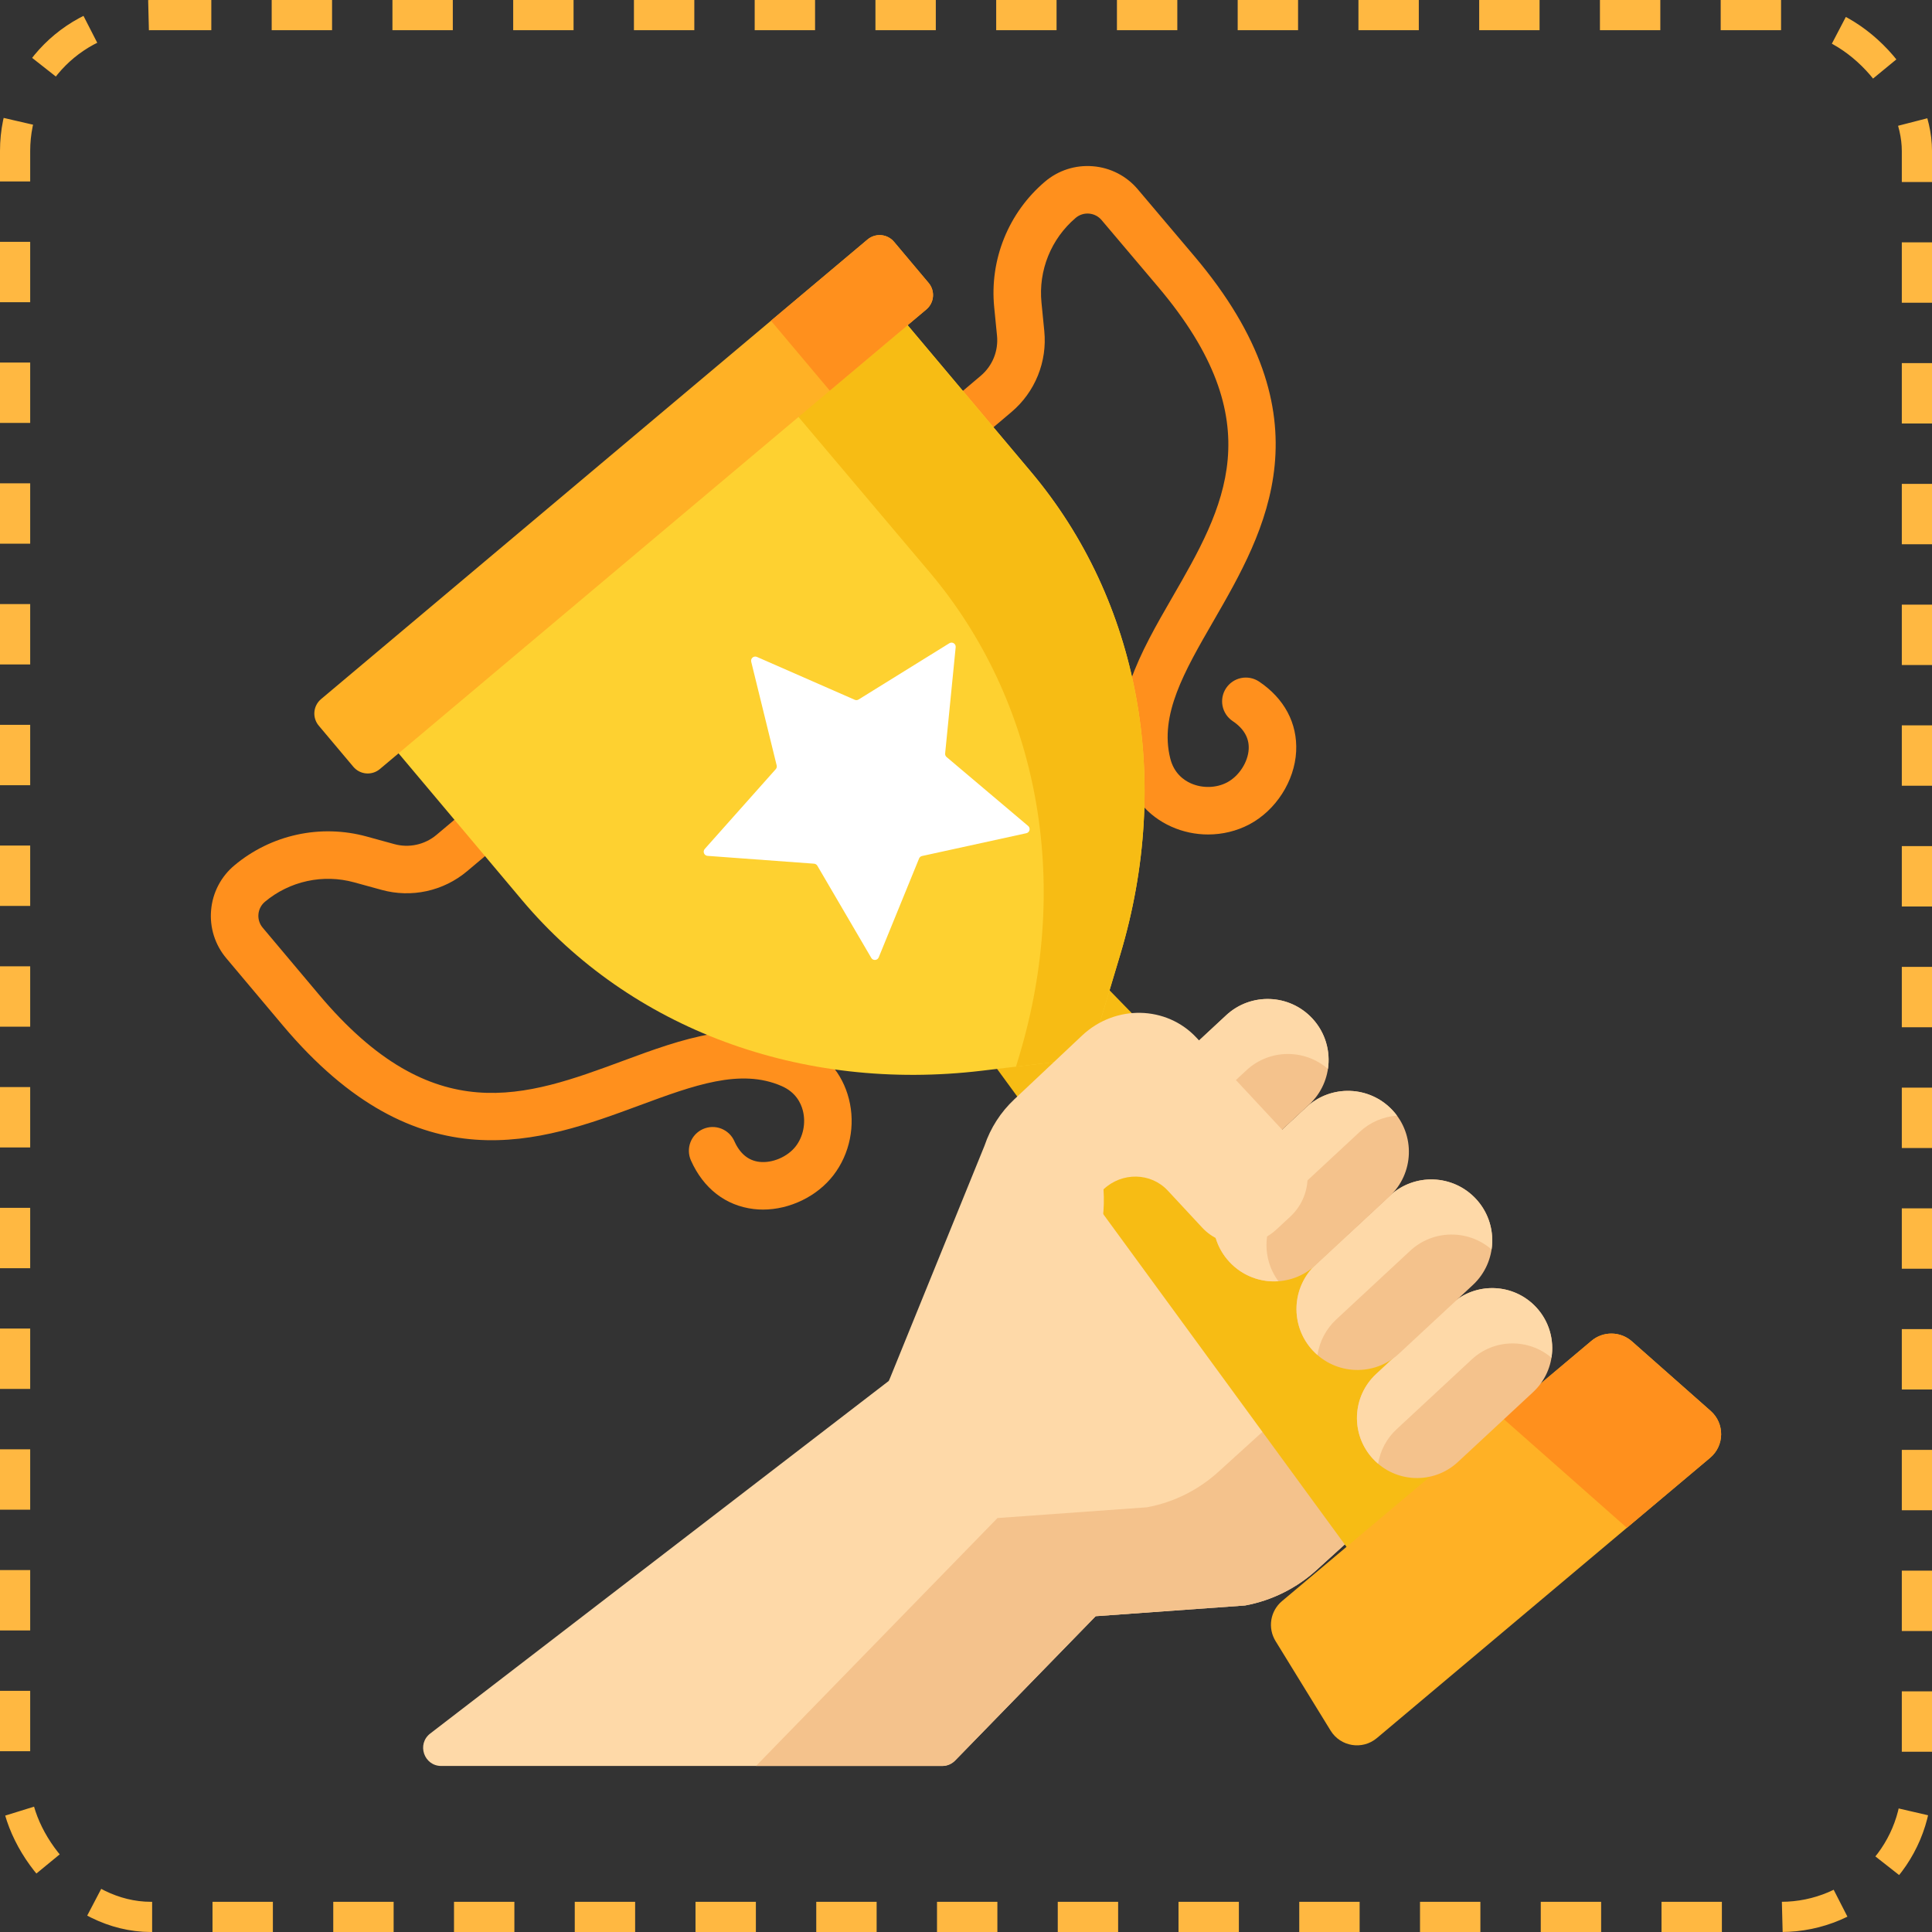 <?xml version="1.0" encoding="UTF-8"?> <svg xmlns="http://www.w3.org/2000/svg" width="512" height="512" viewBox="0 0 512 512" fill="none"><rect x="0" y="0" width="512" height="512" fill="#333333" stroke="none"/> <path d="M202.204 320.551C201.375 320.551 200.55 320.503 199.731 320.405C192.309 319.519 186.404 314.943 183.102 307.521C182.766 306.766 182.582 305.952 182.561 305.125C182.539 304.299 182.681 303.476 182.978 302.705C183.274 301.933 183.72 301.227 184.289 300.628C184.859 300.029 185.541 299.547 186.296 299.212C187.822 298.534 189.554 298.489 191.112 299.088C192.67 299.687 193.927 300.88 194.606 302.405C196.074 305.705 198.3 307.556 201.224 307.904C204.658 308.311 208.729 306.574 210.893 303.763C212.878 301.186 213.595 297.568 212.765 294.322C212.235 292.249 210.835 289.439 207.173 287.83C196.265 283.034 183.841 287.629 169.454 292.947C143.396 302.581 110.965 314.572 74.91 271.702L59.978 253.948C58.494 252.194 57.374 250.162 56.682 247.971C55.99 245.78 55.74 243.473 55.947 241.185C56.141 238.896 56.788 236.668 57.851 234.631C58.913 232.594 60.37 230.788 62.136 229.318C66.925 225.311 72.614 222.524 78.715 221.195C84.817 219.866 91.149 220.035 97.171 221.687L104.502 223.7C106.423 224.227 108.443 224.279 110.388 223.853C112.334 223.426 114.147 222.534 115.671 221.252L135.56 204.523C136.84 203.468 138.485 202.96 140.137 203.111C141.789 203.262 143.314 204.059 144.382 205.328C145.45 206.598 145.974 208.237 145.839 209.891C145.705 211.544 144.923 213.078 143.664 214.158L123.774 230.887C120.689 233.481 117.019 235.287 113.082 236.15C109.144 237.012 105.056 236.906 101.169 235.839L93.839 233.827C89.778 232.713 85.508 232.599 81.394 233.496C77.28 234.392 73.444 236.271 70.215 238.973C69.722 239.383 69.316 239.886 69.02 240.455C68.723 241.023 68.543 241.644 68.489 242.283C68.431 242.921 68.501 243.565 68.694 244.176C68.886 244.787 69.199 245.354 69.613 245.844L84.545 263.598C114.901 299.691 139.278 290.679 165.087 281.138C180.615 275.396 196.672 269.46 212.239 276.302C218.716 279.149 223.235 284.441 224.962 291.203C226.755 298.219 225.225 305.785 220.867 311.444C216.533 317.074 209.272 320.551 202.204 320.551ZM320.165 221.145C316.82 221.148 313.512 220.447 310.456 219.088C304.082 216.244 299.628 210.898 297.914 204.035C293.792 187.539 302.35 172.711 310.626 158.373C324.381 134.543 337.373 112.032 306.912 76.027L291.928 58.316C291.515 57.826 291.009 57.422 290.439 57.129C289.869 56.836 289.247 56.659 288.608 56.608C287.969 56.553 287.326 56.626 286.716 56.822C286.106 57.018 285.541 57.334 285.054 57.752C281.847 60.48 279.348 63.944 277.772 67.848C276.195 71.753 275.588 75.981 276.001 80.171L276.749 87.735C277.146 91.747 276.562 95.794 275.048 99.53C273.533 103.266 271.135 106.578 268.057 109.182L248.216 125.968C247.585 126.502 246.855 126.907 246.067 127.159C245.28 127.411 244.451 127.505 243.627 127.436C242.803 127.367 242.001 127.137 241.266 126.758C240.531 126.379 239.878 125.859 239.344 125.228C238.81 124.597 238.406 123.867 238.154 123.079C237.902 122.292 237.808 121.463 237.877 120.639C237.945 119.815 238.175 119.013 238.554 118.278C238.933 117.544 239.453 116.891 240.084 116.357L259.925 99.571C261.446 98.284 262.631 96.648 263.379 94.802C264.127 92.956 264.416 90.955 264.22 88.973L263.472 81.409C262.858 75.195 263.759 68.924 266.098 63.134C268.436 57.344 272.142 52.206 276.898 48.16C280.457 45.135 284.983 43.676 289.638 44.06C291.928 44.242 294.16 44.877 296.203 45.928C298.246 46.98 300.059 48.426 301.538 50.184L316.522 67.896C352.702 110.66 335.417 140.605 321.529 164.667C313.862 177.951 307.24 189.425 310.128 200.985C311.097 204.866 313.631 206.72 315.585 207.591C318.646 208.956 322.333 208.859 325.208 207.337C328.342 205.678 330.744 201.963 330.919 198.504C331.067 195.564 329.619 193.057 326.613 191.054C325.245 190.119 324.301 188.683 323.986 187.056C323.67 185.43 324.008 183.744 324.927 182.366C325.846 180.987 327.271 180.026 328.894 179.691C330.517 179.356 332.206 179.675 333.595 180.577C340.355 185.082 343.87 191.675 343.493 199.14C343.096 206.983 338.116 214.75 331.098 218.464C327.727 220.247 323.954 221.145 320.165 221.145Z" fill="#FF901D"></path> <path d="M329.96 425.468L290.361 428.314L253.119 466.55C252.672 467.009 252.138 467.373 251.548 467.622C250.957 467.872 250.323 468 249.683 468H116.939C112.357 468 110.383 462.192 114.014 459.4L235.57 365.935L274.654 300.79C281.205 289.87 296.353 288.185 305.144 297.397L378.48 353.58C389.565 362.072 390.252 378.53 379.913 387.916L349.089 415.898C343.719 420.839 337.076 424.161 329.96 425.468Z" fill="#FED9A8"></path> <path d="M378.48 353.581L360.55 339.845C362.478 347.524 360.312 356.074 353.895 361.899L323.071 389.882C317.701 394.821 311.058 398.144 303.941 399.451L264.343 402.296L200.348 468H249.682C250.322 468 250.956 467.871 251.547 467.622C252.137 467.373 252.671 467.008 253.118 466.55L290.361 428.313L329.959 425.468C337.076 424.161 343.718 420.839 349.089 415.899L379.913 387.917C390.252 378.531 389.565 362.072 378.48 353.581Z" fill="#F4C28C"></path> <path d="M322.666 321.608L330.066 329.568C325.899 330.013 321.63 328.599 318.609 325.349L311.876 318.106C315.747 317.394 319.838 318.567 322.666 321.608Z" fill="#E8D06B"></path> <path d="M417.997 389.73L370.982 429.273L247.03 259.743L271.431 239.22L417.997 389.73Z" fill="#F7BC14"></path> <path d="M97.83 190.372L138.338 238.535C167.063 272.689 212.318 289.472 260.25 283.746L288.672 280.35L296.888 252.931C310.745 206.689 301.968 159.228 273.242 125.074L232.734 76.911L97.83 190.372Z" fill="#FED130"></path> <path d="M273.243 125.075L232.735 76.912L203.797 101.25L246.507 151.811C275.232 185.965 284.01 233.426 270.153 279.668L269.253 282.671L288.672 280.351L296.889 252.932C310.745 206.69 301.968 159.23 273.243 125.075Z" fill="#F7BC14"></path> <path d="M245.486 82.01L100.667 203.809C99.654 204.661 98.344 205.076 97.026 204.962C95.707 204.848 94.488 204.215 93.636 203.202L84.472 192.306C83.62 191.293 83.205 189.983 83.319 188.664C83.433 187.345 84.066 186.126 85.079 185.274L229.897 63.475C230.91 62.623 232.22 62.209 233.538 62.322C234.857 62.436 236.077 63.069 236.929 64.082L246.093 74.978C246.515 75.48 246.834 76.06 247.032 76.685C247.229 77.309 247.302 77.967 247.246 78.62C247.19 79.273 247.005 79.909 246.703 80.49C246.401 81.072 245.987 81.588 245.486 82.01Z" fill="#FFB125"></path> <path d="M246.093 74.978L236.929 64.082C236.077 63.069 234.858 62.436 233.539 62.322C232.221 62.209 230.911 62.623 229.898 63.475L204.314 84.992L219.902 103.527L245.486 82.01C245.988 81.588 246.402 81.072 246.704 80.49C247.006 79.909 247.19 79.273 247.247 78.62C247.303 77.967 247.23 77.309 247.032 76.685C246.834 76.06 246.515 75.48 246.093 74.978Z" fill="#FF901D"></path> <path d="M200.594 174.09L226.512 185.449C226.676 185.521 226.855 185.552 227.033 185.539C227.211 185.526 227.384 185.471 227.536 185.376L251.587 170.465C252.364 169.984 253.355 170.602 253.265 171.511L250.471 199.671C250.435 200.032 250.579 200.389 250.856 200.622L272.469 218.888C273.167 219.478 272.886 220.612 271.993 220.808L244.348 226.852C244.173 226.89 244.01 226.97 243.873 227.085C243.737 227.201 243.63 227.347 243.563 227.513L232.869 253.713C232.524 254.559 231.358 254.642 230.896 253.853L216.605 229.428C216.514 229.274 216.388 229.144 216.236 229.05C216.084 228.955 215.912 228.899 215.733 228.886L187.511 226.812C186.599 226.745 186.16 225.662 186.768 224.98L205.581 203.84C205.7 203.707 205.784 203.546 205.827 203.373C205.87 203.199 205.87 203.018 205.827 202.844L199.078 175.362C198.862 174.476 199.756 173.723 200.594 174.09Z" fill="white"></path> <path d="M453.198 386.332L364.884 460.609C361.051 463.833 355.246 462.896 352.623 458.629L338.026 434.889C336.997 433.215 336.603 431.227 336.917 429.287C337.23 427.348 338.229 425.585 339.733 424.32L421.756 355.335C423.26 354.07 425.168 353.387 427.133 353.411C429.098 353.435 430.989 354.164 432.462 355.465L453.349 373.915C457.103 377.23 457.032 383.108 453.198 386.332Z" fill="#FFB125"></path> <path d="M453.349 373.913L432.462 355.463C430.989 354.162 429.098 353.434 427.134 353.41C425.169 353.386 423.261 354.069 421.757 355.333L397.825 375.462L431.137 404.886L453.198 386.332C457.033 383.108 457.104 377.23 453.349 373.913Z" fill="#FF901D"></path> <path d="M363.859 386.611C369.841 393.055 379.914 393.428 386.355 387.444L406.278 368.935C412.716 362.954 413.089 352.888 407.109 346.447C401.128 340.004 391.055 339.631 384.613 345.615L364.69 364.124C358.253 370.104 357.88 380.171 363.859 386.611Z" fill="#F4C28C"></path> <path d="M364.691 364.123L384.614 345.614C391.055 339.63 401.128 340.003 407.11 346.446C410.578 350.183 411.904 355.139 411.153 359.811C405.093 354.646 395.992 354.723 390.015 360.275L370.092 378.784C367.492 381.194 365.775 384.406 365.216 387.907C364.739 387.502 364.285 387.069 363.858 386.611C357.88 380.171 358.253 370.104 364.691 364.123Z" fill="#FED9A8"></path> <path d="M347.898 357.891C353.97 364.432 364.195 364.81 370.733 358.736L390.304 340.554C396.839 334.483 397.218 324.264 391.148 317.727C385.076 311.186 374.851 310.808 368.313 316.882L348.742 335.064C342.207 341.135 341.828 351.353 347.898 357.891Z" fill="#F4C28C"></path> <path d="M348.742 335.063L368.313 316.882C374.852 310.807 385.076 311.186 391.148 317.726C394.626 321.474 395.983 326.429 395.281 331.121C389.129 325.767 379.803 325.809 373.694 331.484L354.123 349.665C351.439 352.152 349.684 355.48 349.147 359.099C348.709 358.719 348.292 358.316 347.898 357.891C341.828 351.353 342.207 341.135 348.742 335.063Z" fill="#FED9A8"></path> <path d="M325.806 334.418C331.878 340.958 342.103 341.337 348.641 335.262L368.212 317.081C374.747 311.01 375.126 300.791 369.056 294.254C362.985 287.713 352.759 287.335 346.221 293.409L326.65 311.59C320.115 317.662 319.737 327.88 325.806 334.418Z" fill="#F4C28C"></path> <path d="M326.651 311.59L346.222 293.409C352.761 287.335 362.985 287.713 369.057 294.254C369.476 294.705 369.861 295.175 370.219 295.659C366.541 295.913 363.062 297.423 360.364 299.935L340.793 318.117C334.709 323.769 333.965 333.015 338.788 339.539C334.079 339.869 329.268 338.147 325.807 334.418C319.737 327.88 320.115 317.662 326.651 311.59Z" fill="#FED9A8"></path> <path d="M304.53 310.066C310.602 316.606 320.828 316.985 327.366 310.911L346.937 292.729C353.472 286.658 353.85 276.439 347.781 269.902C341.709 263.361 331.483 262.983 324.945 269.057L305.374 287.239C298.84 293.31 298.462 303.529 304.53 310.066Z" fill="#F4C28C"></path> <path d="M305.374 287.239L324.945 269.057C331.484 262.983 341.709 263.361 347.781 269.902C351.256 273.645 352.613 278.595 351.916 283.282C345.764 277.918 336.431 277.956 330.317 283.635L310.746 301.817C308.059 304.307 306.303 307.64 305.768 311.264C305.335 310.887 304.922 310.487 304.53 310.067C298.462 303.529 298.84 293.31 305.374 287.239Z" fill="#FED9A8"></path> <path d="M341.925 322.43L338.295 325.802C332.585 331.107 323.773 330.904 318.609 325.35L309.472 315.521C304.999 310.709 297.358 310.559 292.442 315.186C295.193 357.75 235.571 365.936 235.571 365.936L260.913 303.603C262.486 298.937 265.186 294.731 268.773 291.358L286.771 274.419C295.521 266.184 309.12 266.446 317.089 275.005L342.908 302.737C348.084 308.295 347.644 317.117 341.925 322.43Z" fill="#FED9A8"></path> <rect x="4" y="4" width="504" height="504" rx="36" stroke="#FFB841" stroke-width="8" stroke-dasharray="16 16"></rect> </svg> 